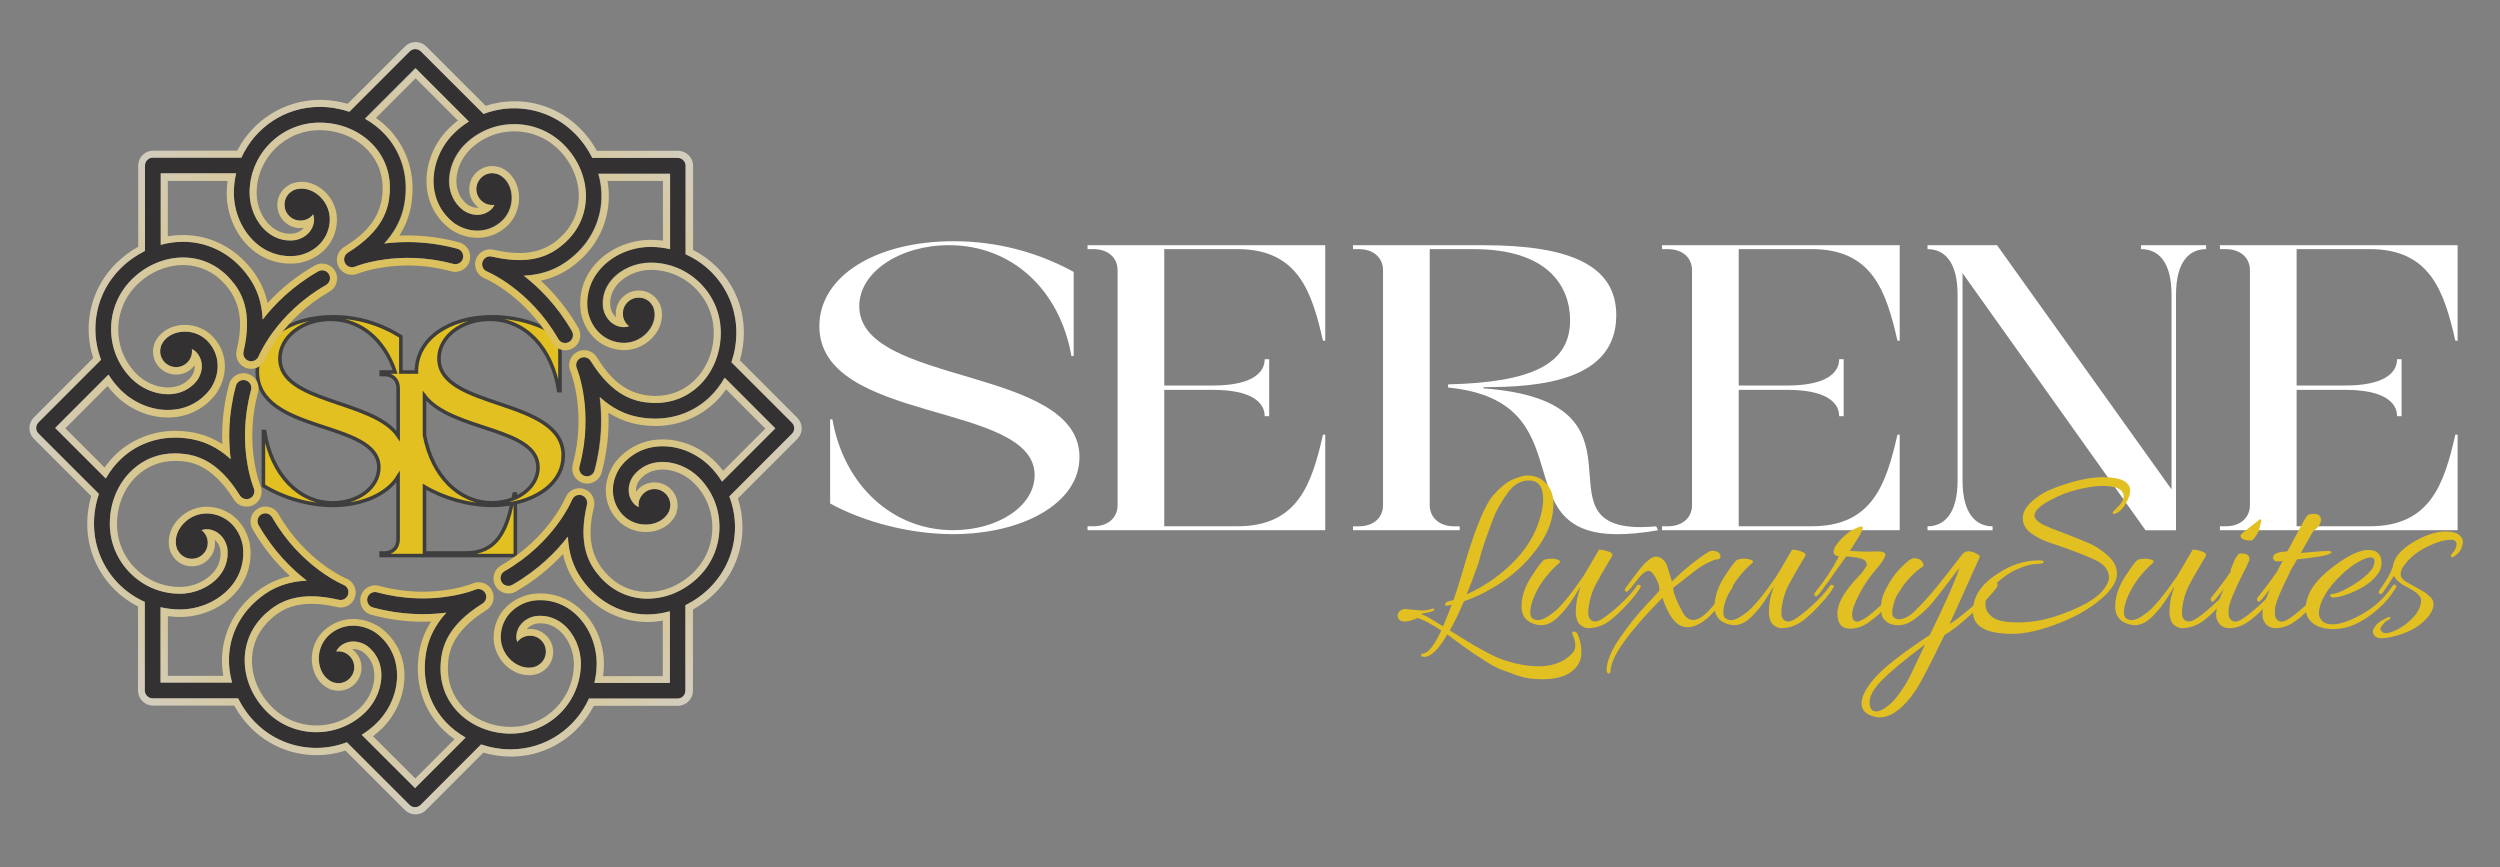 <?xml version="1.0" encoding="UTF-8"?><svg id="Layer_1" xmlns="http://www.w3.org/2000/svg" xmlns:xlink="http://www.w3.org/1999/xlink" viewBox="0 0 701.12 243.27"><rect x="0" y="0" width="701.12" height="243.27" fill="#808080" stroke="none"/><defs><style>.cls-1{fill:#fff;}.cls-2{fill:#333132;}.cls-3,.cls-4{fill:#e2c022;}.cls-4{stroke:#3e3e3f;stroke-miterlimit:10;}.cls-5{fill:url(#radial-gradient);}</style><radialGradient id="radial-gradient" cx="116.44" cy="120.07" fx="116.44" fy="120.07" r="108.3" gradientUnits="userSpaceOnUse"><stop offset="0" stop-color="#e2b714"/><stop offset="1" stop-color="#d3cdbf"/></radialGradient></defs><g><path class="cls-1" d="M229.79,91.47c0-14.11,15.97-23.82,37.61-23.82,12.07,0,23.39,2.98,33.71,8.6v23.6h-.63c-3.27-18.63-16.73-31.09-34.34-31.09-13.71,0-25.16,7.5-25.16,17.09,0,22.38,61.76,16.76,61.76,42.34,0,13.12-16.23,21.61-35.47,21.61-12.07,0-25.03-3.42-34.46-8.6v-23.6h.63c3.27,18.63,16.98,31.09,33.83,31.09,12.58,0,22.89-6.73,22.89-15.44,0-20.73-60.37-14.33-60.37-41.79Z"/><path class="cls-1" d="M371.66,68.76v26.79h-.63c-3.14-13.67-6.92-25.69-24.02-25.69h-20.5v38.26h13.58c10.56,0,14.59-3.31,14.59-7.39h1.26v15.99h-1.26c0-4.08-4.03-7.39-14.59-7.39h-13.58v38.26h20.5c17.11,0,20.88-12.02,24.02-25.69h.63v26.79h-66.66v-1.1h1.64c4.15,0,6.79-2.43,6.79-5.95V75.82c0-3.53-2.64-5.95-6.79-5.95h-1.64v-1.1h66.66Z"/><path class="cls-1" d="M379.45,147.6h1.63c4.15,0,6.79-2.43,6.79-5.95V75.82c0-3.53-2.64-5.95-6.79-5.95h-1.63v-1.1h36.6c24.4,0,37.23,5.73,37.23,19.63,0,18.3-21.13,20.18-37.23,20.18v.33c50.06,3.75,13.83,38.92,44.15,38.92,1.26,0,2.77-.11,4.28-.22l.5,1.1c-4.4,.77-8.18,1.1-11.32,1.1-32.45,0-8.43-37.27-47.54-41.13v-.88c23.14-.55,34.21-5.51,34.21-17.97,0-9.15-5.79-19.96-27.04-19.96h-12.33v71.78c0,3.53,2.77,5.95,6.79,5.95h1.63v1.1h-29.93v-1.1Z"/><path class="cls-1" d="M532.77,68.76v26.79h-.63c-3.14-13.67-6.92-25.69-24.02-25.69h-20.5v38.26h13.58c10.57,0,14.59-3.31,14.59-7.39h1.26v15.99h-1.26c0-4.08-4.02-7.39-14.59-7.39h-13.58v38.26h20.5c17.11,0,20.88-12.02,24.02-25.69h.63v26.79h-66.66v-1.1h1.63c4.15,0,6.79-2.43,6.79-5.95V75.82c0-3.53-2.64-5.95-6.79-5.95h-1.63v-1.1h66.66Z"/><path class="cls-1" d="M540.57,148.7v-1.1c4.65,0,8.43-3.53,8.43-12.79v-52.15c0-9.37-3.77-12.79-8.43-12.79v-1.1h19.5l48.93,68.47v-54.58c0-9.37-3.77-12.79-8.55-12.79v-1.1h18.24v1.1c-4.65,0-8.43,3.42-8.43,12.79v66.05h-8.55l-51.32-72.11v58.22c0,9.26,3.77,12.79,8.43,12.79v1.1h-18.24Z"/><path class="cls-1" d="M689.23,68.76v26.79h-.63c-3.14-13.67-6.92-25.69-24.02-25.69h-20.5v38.26h13.58c10.57,0,14.59-3.31,14.59-7.39h1.26v15.99h-1.26c0-4.08-4.02-7.39-14.59-7.39h-13.58v38.26h20.5c17.11,0,20.88-12.02,24.02-25.69h.63v26.79h-66.66v-1.1h1.63c4.15,0,6.79-2.43,6.79-5.95V75.82c0-3.53-2.64-5.95-6.79-5.95h-1.63v-1.1h66.66Z"/></g><path class="cls-4" d="M157.97,127.81c0-16.47-34.86-12.85-34.86-27.26,0-6.18,6.46-11,14.2-11,9.94,0,17.54,8.02,19.38,20.02h.35v-15.19c-5.82-3.62-12.21-5.54-19.03-5.54-12.21,0-21.23,6.25-21.23,15.34,0,.05,0,.1,0,.16h-4.36v-9.96c-5.82-3.62-12.21-5.54-19.03-5.54-12.21,0-21.23,6.25-21.23,15.34,0,17.68,34.08,13.56,34.08,26.91,0,5.61-5.82,9.94-12.92,9.94-9.51,0-17.25-8.02-19.1-20.02h-.35v15.19c5.32,3.34,12.64,5.54,19.45,5.54,8.07,0,15.19-3.02,18.32-8.04v17.57c0,2.27-1.49,3.83-3.83,3.83h-.92v.71h37.63v-14.8c7.73-1.74,13.43-6.53,13.43-13.19Zm-79.47-27.26c0-6.18,6.46-11,14.2-11,8.41,0,15.12,5.75,18.12,14.78h-3.91v.71h.92c2.34,0,3.83,1.56,3.83,3.83v13.36c-6.97-10.24-33.16-9.18-33.16-21.68Zm52.12,54.54h-11.57v-18.58c5.27,3.15,12.31,5.22,18.9,5.22,1.96,0,3.86-.18,5.67-.53-1.73,7.65-4.33,13.89-13,13.89Zm13.92-15.46v-1.09h-.35c-.09,.46-.19,.91-.28,1.36-1.79,.71-3.81,1.11-5.96,1.11-9.22,0-16.76-7.55-18.9-18.95v-11.03c7.61,9.95,31.82,8.79,31.82,20.04,0,3.71-2.55,6.85-6.33,8.56Z"/><g><path class="cls-2" d="M222.09,118.54l-16.93-16.92s-.02-.01-.03-.02c.89-2.63,1.39-5.44,1.38-8.33,0-6.42-2.51-12.47-7.05-17.02-2.11-2.1-4.55-3.75-7.18-4.93v-24.84c0-1.22-1-2.2-2.22-2.2h-23.93s-.03,0-.03,0c-1.24-2.49-2.87-4.83-4.91-6.86-4.54-4.55-10.58-7.05-17.01-7.05h0c-2.99,0-5.87,.56-8.57,1.59l-17.58-17.55c-.86-.86-2.26-.86-3.12,0l-16.92,16.93s-.01,.01-.02,.02c-2.63-.89-5.44-1.38-8.32-1.38t-.02,0c-9.76,0-18.17,5.85-21.93,14.24h-24.85c-1.22,.01-2.2,1-2.2,2.22v23.94s.01,0,.01,0c-2.49,1.24-4.82,2.89-6.87,4.93-4.55,4.54-7.05,10.59-7.04,17.02,0,2.98,.56,5.87,1.59,8.57l-17.55,17.57c-.87,.86-.86,2.26,0,3.12l16.93,16.92s.02,0,.02,.02c-.89,2.63-1.38,5.44-1.38,8.33,0,6.43,2.5,12.47,7.05,17.02,2.11,2.1,4.55,3.75,7.18,4.93v24.84c.01,1.22,1,2.21,2.22,2.21h23.94s.02,0,.02,0c1.25,2.49,2.88,4.83,4.92,6.87,4.54,4.54,10.58,7.04,17.01,7.04h0c2.98,0,5.87-.56,8.57-1.59l17.57,17.56c.43,.43,.99,.65,1.56,.65s1.13-.22,1.56-.65l16.92-16.93s.01-.02,.02-.02c2.63,.88,5.44,1.38,8.32,1.38,0,0,0,0,.02,0,9.76,0,18.17-5.86,21.93-14.24h24.85c1.22-.01,2.21-1,2.21-2.23v-23.93s-.01-.02-.01-.03c2.49-1.24,4.83-2.87,6.86-4.91,4.55-4.55,7.05-10.59,7.05-17.02,0-2.98-.56-5.87-1.59-8.57l17.55-17.57c.87-.87,.87-2.26,0-3.12Zm-19.63,16.52c-.96-1.53-2.08-2.97-3.38-4.28-3.9-3.9-9.32-5.99-14.52-5.6-4.34,.32-8.14,2.4-10.76,5.96-2.86,4.38-2.58,9.53,.7,13.13,2.01,2.2,5.11,3.23,8.1,2.69,1.94-.35,3.54-1.34,4.5-2.72,.06-.08,.11-.16,.16-.23,.1-.17,.2-.34,.28-.53,.03-.05,.05-.1,.08-.15,.02-.06,.06-.11,.08-.17,.03-.08,.02-.16,.04-.25,.12-.4,.21-.84,.21-1.29,0-2.48-2-4.48-4.47-4.48-2.48,0-4.47,1.99-4.47,4.48,0,.2,.03,.39,.06,.59-.46-.22-.91-.5-1.31-.93-1.88-2.06-1.99-5.1-.34-7.63,2.27-3.08,5.31-3.91,7.46-4.08,3.87-.29,8.11,1.36,11.06,4.32,3.72,3.71,5.76,8.64,5.76,13.89s-2.04,10.19-5.76,13.9c-4.08,4.09-9.45,6.32-14.94,6.19-4.95-.15-9.36-2.25-12.77-6.09-3.1-3.49-6.31-8.95-3.67-20.3,.26-1.12-.39-2.26-1.49-2.6-1.1-.35-2.28,.21-2.71,1.28-.05,.12-4.93,11.97-18.95,20.02-1.05,.6-1.42,1.95-.81,3.01s1.95,1.42,3.02,.82c7.28-4.18,12.29-9.28,15.58-13.53,.31,7.13,3.23,11.42,5.73,14.24,4.17,4.7,9.83,7.39,15.94,7.57,.22,0,.44,.01,.67,.01,2.11,0,4.21-.32,6.25-.89v20.08h-21.15c.4-1.74,.64-3.54,.64-5.41,0-5.51-2.36-10.83-6.31-14.22-3.29-2.84-7.44-4.05-11.82-3.39-5.12,1.08-8.57,4.92-8.79,9.78-.14,2.97,1.32,5.89,3.81,7.63,1.62,1.12,3.45,1.55,5.11,1.27,.1-.02,.19-.04,.29-.06,.19-.04,.37-.1,.56-.17,.06-.02,.12-.03,.17-.06,.06-.03,.12-.03,.17-.06,.08-.03,.13-.09,.2-.14,.38-.2,.75-.44,1.07-.77,1.75-1.75,1.75-4.58,0-6.32-1.75-1.75-4.58-1.75-6.33,0-.14,.15-.26,.31-.38,.46-.17-.49-.29-1-.27-1.58,.13-2.79,2.2-5.02,5.15-5.64,3.8-.57,6.53,.99,8.16,2.4,2.94,2.53,4.77,6.7,4.77,10.87,0,10.84-8.81,19.65-19.64,19.65h-.02c-5.78,0-11.22-2.26-14.93-6.19-3.4-3.61-5.02-8.22-4.72-13.34,.28-4.66,1.86-10.8,11.75-16.95,.98-.61,1.33-1.87,.79-2.89-.53-1.03-1.76-1.47-2.82-1.02-.12,.06-11.95,4.98-27.55,.76-1.17-.32-2.4,.38-2.71,1.55-.32,1.18,.38,2.39,1.56,2.71,8.1,2.19,15.25,2.14,20.59,1.45-4.82,5.26-5.79,10.35-6.02,14.12-.37,6.27,1.73,12.18,5.91,16.62,1.61,1.7,3.47,3.12,5.51,4.28l-14.18,14.18-14.96-14.95c1.53-.96,2.97-2.07,4.28-3.37,3.9-3.9,5.99-9.33,5.6-14.52-.32-4.34-2.4-8.13-5.96-10.75-4.38-2.86-9.54-2.58-13.13,.7-2.2,2.01-3.23,5.11-2.69,8.1,.35,1.94,1.34,3.55,2.73,4.51,.07,.05,.14,.1,.22,.15,.18,.11,.36,.2,.54,.29,.05,.03,.09,.05,.14,.07,.06,.03,.11,.06,.17,.09,.08,.03,.16,.02,.25,.04,.41,.12,.84,.22,1.29,.22,2.48,0,4.47-2,4.47-4.47s-2-4.48-4.47-4.48c-.2,0-.4,.03-.59,.06,.22-.46,.5-.92,.93-1.31,2.06-1.88,5.1-1.99,7.63-.34,3.08,2.27,3.91,5.31,4.07,7.46,.29,3.87-1.36,8.11-4.32,11.06-3.71,3.71-8.64,5.75-13.89,5.75h0c-5.25,0-10.19-2.04-13.89-5.75-4.09-4.09-6.35-9.53-6.19-14.94,.15-4.95,2.25-9.37,6.09-12.77,3.49-3.1,8.95-6.31,20.3-3.67,1.13,.26,2.26-.39,2.61-1.49,.34-1.1-.22-2.28-1.29-2.71-.12-.05-11.97-4.94-20.01-18.95-.6-1.06-1.95-1.42-3.01-.81-1.06,.61-1.42,1.96-.81,3.01,4.18,7.28,9.27,12.3,13.53,15.58-7.13,.31-11.42,3.22-14.25,5.73-4.7,4.17-7.39,9.83-7.57,15.94-.07,2.33,.24,4.66,.87,6.92h-20.06s0-21.14,0-21.14c1.75,.4,3.57,.63,5.42,.63,5.51,0,10.82-2.35,14.23-6.3,2.84-3.29,4.05-7.45,3.39-11.82-1.08-5.11-4.92-8.56-9.78-8.79-2.96-.14-5.9,1.33-7.63,3.82-1.13,1.62-1.56,3.46-1.26,5.11,.01,.09,.03,.18,.05,.26,.05,.21,.11,.4,.18,.6,.02,.04,.03,.09,.05,.14,.03,.06,.04,.12,.06,.18,.04,.08,.11,.13,.15,.22,.2,.37,.44,.73,.76,1.05,1.75,1.76,4.58,1.76,6.33,0,1.75-1.75,1.75-4.58,0-6.33-.14-.14-.3-.26-.46-.37,.49-.18,1-.3,1.58-.28,2.8,.13,5.02,2.2,5.65,5.16,.56,3.78-.99,6.53-2.4,8.16-2.53,2.94-6.7,4.77-10.88,4.77-5.25,0-10.18-2.05-13.89-5.76s-5.76-8.65-5.76-13.9c0-5.78,2.25-11.23,6.19-14.94,3.6-3.4,8.22-5.04,13.33-4.72,4.66,.28,10.8,1.87,16.96,11.76,.6,.98,1.87,1.33,2.89,.79,1.02-.53,1.46-1.76,1.01-2.83-.05-.12-4.97-11.95-.76-27.55,.32-1.18-.38-2.39-1.56-2.71-1.16-.32-2.39,.38-2.71,1.55-2.19,8.11-2.14,15.26-1.45,20.59-5.26-4.83-10.35-5.8-14.13-6.02-6.28-.38-12.18,1.73-16.62,5.91-1.7,1.6-3.12,3.47-4.28,5.51l-14.19-14.18,14.95-14.96c.96,1.53,2.07,2.97,3.38,4.27,3.59,3.59,8.48,5.65,13.28,5.65,.41,0,.82-.02,1.23-.05,4.34-.32,8.13-2.41,10.76-5.96,2.86-4.38,2.58-9.54-.7-13.13-2.01-2.2-5.11-3.24-8.09-2.69-1.94,.35-3.55,1.34-4.51,2.73-.05,.07-.1,.14-.15,.22-.11,.18-.21,.37-.3,.56-.02,.04-.04,.08-.06,.12-.02,.06-.06,.12-.09,.18-.03,.08-.03,.17-.05,.25-.12,.41-.21,.84-.21,1.29,0,2.48,2,4.47,4.47,4.47s4.47-2,4.47-4.47c0-.21-.03-.4-.06-.6,.47,.22,.92,.5,1.31,.93,1.89,2.07,1.99,5.11,.34,7.64-2.27,3.08-5.31,3.91-7.46,4.07-3.87,.28-8.11-1.37-11.06-4.32-3.71-3.71-5.75-8.65-5.76-13.9,0-5.25,2.04-10.19,5.76-13.9,4.08-4.09,9.54-6.34,14.94-6.19,4.95,.15,9.36,2.26,12.77,6.09,3.1,3.49,6.31,8.95,3.67,20.3-.26,1.13,.39,2.26,1.49,2.61,1.1,.34,2.28-.22,2.71-1.29,.05-.12,4.93-11.97,18.95-20.01,1.05-.61,1.42-1.96,.81-3.01-.61-1.06-1.95-1.42-3.02-.81-7.28,4.18-12.29,9.27-15.58,13.53-.31-7.13-3.22-11.42-5.73-14.24-4.17-4.71-9.84-7.39-15.94-7.57-2.34-.08-4.67,.23-6.92,.85v-20.05s21.14,0,21.14,0c-.4,1.74-.64,3.55-.64,5.42,0,5.51,2.36,10.83,6.31,14.23,3.3,2.84,7.45,4.05,11.82,3.39,5.11-1.08,8.57-4.92,8.78-9.78,.14-2.97-1.32-5.9-3.82-7.63-1.62-1.13-3.46-1.56-5.12-1.26-.09,.01-.17,.03-.26,.04-.2,.05-.39,.11-.58,.18-.05,.02-.11,.03-.16,.05-.06,.03-.12,.04-.18,.06-.08,.03-.13,.1-.2,.14-.38,.2-.75,.44-1.07,.77-1.75,1.75-1.75,4.58,0,6.33,1.75,1.75,4.58,1.75,6.33,0,.14-.14,.26-.3,.38-.46,.17,.49,.3,1.01,.27,1.58-.12,2.79-2.2,5.02-5.15,5.65-3.78,.56-6.52-.99-8.16-2.4-2.94-2.53-4.77-6.7-4.77-10.88,0-10.83,8.81-19.65,19.64-19.65h.01c5.78,0,11.22,2.26,14.93,6.19,3.4,3.6,5.03,8.21,4.72,13.33-.28,4.66-1.87,10.8-11.76,16.96-.98,.61-1.32,1.87-.79,2.89,.39,.75,1.16,1.19,1.96,1.19,.29,0,.58-.06,.86-.17,.12-.05,12.04-4.95,27.55-.76,1.17,.32,2.39-.37,2.71-1.55,.32-1.18-.38-2.39-1.56-2.71-8.1-2.19-15.25-2.14-20.59-1.45,4.82-5.26,5.79-10.35,6.02-14.12,.38-6.28-1.72-12.18-5.91-16.63-1.6-1.7-3.47-3.13-5.51-4.28l14.18-14.18,14.96,14.95c-1.53,.96-2.97,2.07-4.27,3.38-3.9,3.9-5.99,9.32-5.6,14.52,.32,4.34,2.4,8.13,5.96,10.76,4.38,2.85,9.54,2.58,13.13-.71,2.2-2.01,3.22-5.11,2.69-8.09-.35-1.95-1.34-3.54-2.72-4.51-.08-.06-.15-.11-.23-.16-.17-.11-.34-.2-.53-.28-.05-.03-.1-.06-.15-.07-.06-.03-.11-.06-.17-.08-.08-.03-.16-.03-.24-.05-.42-.12-.85-.22-1.3-.22-2.48,0-4.48,2-4.48,4.47s2,4.47,4.48,4.47c.2,0,.4-.03,.59-.06-.22,.47-.5,.92-.93,1.31-2.06,1.89-5.1,1.99-7.64,.34-3.07-2.27-3.91-5.31-4.07-7.46-.29-3.87,1.37-8.11,4.32-11.06,3.71-3.71,8.64-5.75,13.9-5.75h0c5.25,0,10.18,2.04,13.89,5.76,4.09,4.09,6.35,9.53,6.18,14.94-.15,4.95-2.25,9.36-6.09,12.76-3.49,3.1-8.95,6.32-20.3,3.68-1.12-.26-2.26,.39-2.61,1.49-.35,1.1,.21,2.28,1.28,2.71,.12,.05,11.97,4.94,20.01,18.95,.41,.71,1.15,1.11,1.92,1.11,.37,0,.75-.09,1.09-.29,1.06-.61,1.42-1.96,.82-3.02-4.18-7.28-9.28-12.29-13.53-15.58,7.13-.31,11.42-3.22,14.24-5.73,4.7-4.18,7.39-9.84,7.57-15.94,.07-2.33-.24-4.66-.87-6.92h20.06s0,21.14,0,21.14c-1.76-.4-3.57-.63-5.42-.63-5.51,0-10.83,2.36-14.23,6.3-2.84,3.3-4.05,7.45-3.39,11.82,1.08,5.12,4.92,8.57,9.78,8.79,2.97,.15,5.9-1.33,7.63-3.82,1.13-1.62,1.56-3.47,1.26-5.13-.02-.08-.03-.16-.05-.25-.05-.21-.11-.42-.18-.62-.02-.03-.03-.07-.04-.11-.02-.06-.04-.13-.06-.19-.03-.08-.1-.14-.15-.22-.2-.37-.44-.74-.76-1.05-1.75-1.75-4.58-1.75-6.32,0-1.75,1.75-1.75,4.58,0,6.33,.14,.14,.3,.25,.46,.37-.49,.18-1.01,.3-1.58,.28-2.8-.13-5.02-2.2-5.65-5.15-.56-3.78,.99-6.53,2.4-8.16,2.53-2.94,6.7-4.77,10.88-4.77,5.24,0,10.18,2.04,13.89,5.76,3.71,3.72,5.76,8.65,5.76,13.89,0,5.79-2.26,11.23-6.19,14.94-3.6,3.39-8.2,5.02-13.33,4.72-4.66-.28-10.8-1.87-16.95-11.76-.61-.98-1.86-1.32-2.89-.79-1.02,.53-1.47,1.76-1.02,2.82,.05,.12,4.95,12.04,.76,27.55-.32,1.18,.37,2.39,1.55,2.71,.19,.05,.38,.08,.58,.08,.97,0,1.86-.65,2.13-1.64,2.19-8.11,2.13-15.25,1.45-20.59,5.26,4.82,10.35,5.79,14.13,6.01,6.28,.38,12.17-1.72,16.62-5.91,1.7-1.6,3.12-3.47,4.28-5.51l14.19,14.19-14.95,14.95Z"/><path class="cls-5" d="M116.47,13.77c.57,0,1.13,.21,1.56,.64l17.58,17.55c2.7-1.03,5.58-1.59,8.57-1.59h0c6.43,0,12.47,2.5,17.01,7.05,2.04,2.04,3.67,4.37,4.91,6.86h.03s23.93,0,23.93,0c1.22,0,2.21,.99,2.21,2.2v24.84c2.65,1.18,5.08,2.83,7.19,4.93,4.55,4.55,7.06,10.59,7.05,17.02,0,2.88-.49,5.69-1.38,8.33,0,0,.02,.01,.03,.02l16.93,16.92c.87,.86,.87,2.26,0,3.12l-17.55,17.57c1.03,2.7,1.59,5.59,1.59,8.57,0,6.44-2.5,12.47-7.05,17.02-2.04,2.04-4.37,3.67-6.86,4.91,0,.01,0,.02,0,.03v23.93c0,1.22-.98,2.21-2.2,2.21h-24.85c-3.77,8.39-12.17,14.24-21.93,14.25,0,0-.01,0-.01,0s0,0,0,0c-2.88,0-5.68-.5-8.32-1.38,0,0,0,.01-.02,.02l-16.92,16.93c-.43,.43-1,.65-1.56,.65s-1.13-.21-1.56-.65l-17.57-17.56c-2.7,1.03-5.59,1.59-8.57,1.59h0c-6.43,0-12.47-2.5-17.01-7.04-2.04-2.04-3.68-4.37-4.92-6.87,0,0,0,0-.02,0h-23.94c-1.22,0-2.21-.98-2.21-2.2v-24.84c-2.65-1.18-5.09-2.83-7.2-4.93-4.55-4.55-7.05-10.59-7.05-17.02,0-2.88,.49-5.69,1.38-8.33,0,0-.01-.01-.02-.02l-16.93-16.92c-.86-.86-.87-2.26,0-3.12l17.55-17.57c-1.03-2.7-1.59-5.59-1.59-8.57,0-6.43,2.5-12.47,7.04-17.02,2.04-2.04,4.37-3.68,6.87-4.93h0s0-23.95,0-23.95c0-1.22,.99-2.21,2.2-2.21h24.85c3.77-8.39,12.17-14.24,21.93-14.24,0,0,0,0,.01,0s0,0,0,0c2.88,0,5.68,.49,8.32,1.38,0,0,.01-.01,.02-.02l16.92-16.93c.43-.43,1-.64,1.56-.64m-8.78,54.55c1.97-.25,4.19-.42,6.61-.42,4.14,0,8.87,.49,13.98,1.87,1.18,.32,1.88,1.53,1.56,2.71-.27,.99-1.16,1.63-2.13,1.63-.19,0-.38-.03-.58-.08-4.64-1.25-8.96-1.69-12.73-1.69-8.85,0-14.74,2.42-14.82,2.46-.28,.12-.57,.17-.86,.17-.8,0-1.57-.44-1.96-1.19-.53-1.02-.19-2.28,.79-2.89,9.89-6.16,11.48-12.29,11.76-16.96,.31-5.11-1.32-9.72-4.72-13.33-3.71-3.94-9.15-6.19-14.93-6.19h-.02c-10.83,0-19.64,8.82-19.64,19.65,0,4.18,1.83,8.35,4.77,10.88,1.4,1.2,3.61,2.52,6.59,2.52,.5,0,1.03-.04,1.57-.12,2.96-.63,5.03-2.85,5.15-5.65,.03-.58-.09-1.1-.27-1.58-.12,.16-.23,.32-.38,.46-.88,.88-2.02,1.31-3.17,1.31s-2.29-.44-3.16-1.31c-1.75-1.75-1.75-4.58,0-6.33,.32-.32,.69-.56,1.07-.77,.07-.04,.12-.1,.2-.14,.06-.02,.12-.04,.18-.06,.05-.02,.11-.03,.16-.05,.19-.07,.39-.12,.58-.18,.09-.01,.17-.03,.26-.04,.34-.06,.69-.09,1.05-.09,1.36,0,2.79,.46,4.07,1.35,2.49,1.73,3.95,4.65,3.82,7.63-.22,4.86-3.67,8.7-8.78,9.78-.78,.12-1.55,.18-2.31,.18-3.51,0-6.8-1.24-9.5-3.57-3.95-3.4-6.31-8.72-6.31-14.23,0-1.86,.23-3.67,.64-5.42h-21.15s0,20.06,0,20.06c2.02-.56,4.11-.86,6.21-.86,.24,0,.47,0,.71,.01,6.11,.18,11.77,2.87,15.94,7.57,2.51,2.82,5.42,7.11,5.73,14.24,3.29-4.26,8.3-9.35,15.58-13.53,.35-.2,.73-.3,1.1-.3,.77,0,1.51,.4,1.91,1.11,.6,1.05,.24,2.4-.81,3.01-14.01,8.04-18.9,19.9-18.95,20.01-.34,.86-1.17,1.39-2.05,1.39-.22,0-.44-.03-.66-.1-1.1-.35-1.75-1.48-1.49-2.61,2.64-11.34-.57-16.81-3.67-20.3-3.41-3.84-7.82-5.94-12.77-6.09-.17,0-.35,0-.52,0-5.23,0-10.47,2.24-14.42,6.19-3.71,3.71-5.76,8.65-5.76,13.9,0,5.25,2.04,10.19,5.76,13.9,2.74,2.73,6.57,4.35,10.21,4.35,.29,0,.57-.01,.86-.03,2.15-.16,5.19-.99,7.46-4.07,1.65-2.53,1.54-5.57-.34-7.64-.39-.43-.85-.71-1.31-.93,.03,.2,.06,.39,.06,.6,0,2.48-2,4.47-4.47,4.47s-4.47-2-4.47-4.47c0-.45,.09-.88,.21-1.29,.02-.09,.01-.17,.05-.25,.03-.06,.06-.12,.09-.18,.02-.04,.04-.08,.06-.12,.09-.19,.19-.38,.3-.56,.05-.07,.1-.15,.15-.22,.96-1.39,2.57-2.38,4.51-2.73,.53-.1,1.05-.14,1.58-.14,2.46,0,4.86,1.02,6.51,2.84,3.28,3.59,3.56,8.75,.7,13.13-2.63,3.56-6.42,5.64-10.76,5.96-.41,.03-.82,.05-1.23,.05-4.81,0-9.69-2.07-13.28-5.65-1.31-1.31-2.42-2.75-3.38-4.27l-14.95,14.96,14.19,14.18c1.16-2.04,2.58-3.91,4.28-5.51,4.11-3.87,9.45-5.96,15.19-5.96,.48,0,.96,.01,1.44,.04,3.77,.22,8.86,1.2,14.13,6.02-.69-5.33-.74-12.49,1.45-20.59,.26-.98,1.16-1.63,2.13-1.63,.19,0,.38,.02,.57,.08,1.18,.32,1.88,1.53,1.56,2.71-4.21,15.6,.71,27.43,.76,27.55,.45,1.06,.01,2.29-1.01,2.83-.33,.17-.67,.25-1.02,.25-.74,0-1.46-.37-1.87-1.04-6.16-9.89-12.3-11.48-16.96-11.76-.42-.03-.83-.04-1.24-.04-4.62,0-8.78,1.64-12.09,4.76-3.94,3.71-6.19,9.16-6.19,14.94,0,5.25,2.04,10.18,5.76,13.9,3.71,3.71,8.64,5.76,13.89,5.76,4.18,0,8.35-1.84,10.88-4.77,1.41-1.63,2.96-4.37,2.4-8.16-.63-2.95-2.85-5.02-5.65-5.16-.04,0-.09,0-.13,0-.52,0-.99,.12-1.44,.28,.16,.12,.31,.23,.46,.37,1.75,1.75,1.75,4.58,0,6.33-.87,.87-2.02,1.31-3.16,1.31s-2.29-.44-3.17-1.32c-.32-.31-.56-.68-.76-1.05-.04-.08-.11-.14-.15-.22-.02-.06-.04-.12-.06-.18-.02-.04-.03-.09-.05-.14-.07-.19-.13-.39-.18-.6-.02-.09-.03-.17-.05-.26-.29-1.66,.13-3.5,1.26-5.11,1.66-2.39,4.41-3.83,7.24-3.83,.13,0,.26,0,.39,0,4.87,.22,8.71,3.67,9.78,8.79,.66,4.37-.55,8.53-3.39,11.82-3.4,3.95-8.72,6.3-14.22,6.3-1.85,0-3.66-.22-5.42-.63v21.14s20.07,0,20.07,0c-.63-2.26-.94-4.58-.87-6.92,.18-6.1,2.87-11.77,7.57-15.94,2.83-2.51,7.11-5.42,14.25-5.73-4.26-3.28-9.36-8.3-13.53-15.58-.61-1.05-.25-2.41,.81-3.01,.35-.2,.73-.29,1.1-.29,.76,0,1.5,.4,1.91,1.11,8.05,14.01,19.9,18.9,20.01,18.95,1.07,.43,1.63,1.61,1.29,2.71-.3,.94-1.17,1.55-2.11,1.55-.16,0-.33-.02-.5-.06-2.95-.69-5.5-.98-7.72-.98-6.33,0-9.99,2.35-12.57,4.64-3.84,3.4-5.94,7.82-6.09,12.77-.16,5.41,2.09,10.85,6.19,14.94,3.71,3.71,8.64,5.75,13.89,5.75h0c5.25,0,10.19-2.04,13.89-5.75,2.96-2.96,4.61-7.2,4.32-11.06-.16-2.15-1-5.19-4.07-7.46-1.19-.77-2.49-1.16-3.74-1.16-1.43,0-2.8,.5-3.89,1.5-.43,.4-.71,.85-.93,1.31,.2-.03,.39-.06,.59-.06,2.48,0,4.47,2,4.47,4.48s-2,4.47-4.47,4.47c-.45,0-.88-.09-1.29-.22-.08-.02-.17,0-.25-.04-.06-.03-.11-.06-.17-.09-.04-.02-.09-.04-.14-.07-.18-.09-.36-.18-.54-.29-.08-.05-.15-.1-.22-.15-1.39-.96-2.38-2.57-2.73-4.51-.54-2.99,.49-6.09,2.69-8.1,1.94-1.77,4.33-2.67,6.82-2.67,2.12,0,4.3,.65,6.31,1.97,3.56,2.62,5.63,6.41,5.96,10.75,.39,5.19-1.7,10.62-5.6,14.52-1.31,1.3-2.75,2.42-4.28,3.37l14.96,14.95,14.18-14.18c-2.04-1.16-3.9-2.59-5.51-4.28-4.18-4.45-6.29-10.35-5.91-16.62,.22-3.77,1.2-8.86,6.02-14.12-1.97,.25-4.18,.42-6.6,.42-4.14,0-8.87-.49-13.98-1.87-1.18-.32-1.87-1.53-1.56-2.71,.26-.98,1.16-1.63,2.13-1.63,.19,0,.38,.02,.58,.08,4.67,1.26,9.01,1.71,12.79,1.71,8.85,0,14.67-2.43,14.76-2.46,.28-.12,.58-.18,.87-.18,.8,0,1.57,.44,1.96,1.19,.53,1.02,.19,2.29-.79,2.89-9.89,6.16-11.48,12.29-11.75,16.95-.31,5.12,1.32,9.73,4.72,13.34,3.71,3.93,9.15,6.19,14.93,6.19h.02c10.84,0,19.64-8.81,19.64-19.65,0-4.18-1.83-8.34-4.77-10.87-1.4-1.2-3.59-2.52-6.58-2.52-.5,0-1.03,.04-1.58,.12-2.95,.62-5.02,2.85-5.15,5.64-.03,.58,.09,1.1,.27,1.58,.12-.15,.24-.32,.38-.46,.87-.88,2.02-1.31,3.17-1.31s2.29,.44,3.17,1.31c1.74,1.75,1.74,4.58,0,6.32-.32,.32-.69,.57-1.07,.77-.07,.05-.12,.11-.2,.14-.06,.03-.11,.03-.17,.06-.06,.02-.12,.04-.17,.06-.19,.07-.37,.13-.56,.17-.09,.02-.19,.04-.29,.06-.33,.06-.67,.09-1.02,.09-1.37,0-2.8-.46-4.09-1.35-2.49-1.73-3.96-4.66-3.81-7.63,.22-4.86,3.67-8.7,8.79-9.78,.78-.12,1.55-.18,2.32-.18,3.51,0,6.8,1.24,9.5,3.57,3.95,3.4,6.31,8.71,6.31,14.22,0,1.87-.24,3.67-.64,5.42h21.15v-20.09c-2.05,.57-4.15,.89-6.25,.89-.22,0-.44,0-.67-.01-6.11-.18-11.77-2.87-15.94-7.57-2.51-2.83-5.42-7.11-5.73-14.24-3.28,4.25-8.3,9.35-15.58,13.53-.35,.2-.73,.29-1.1,.29-.77,0-1.51-.4-1.92-1.11-.61-1.06-.24-2.41,.81-3.01,14.01-8.05,18.9-19.9,18.95-20.02,.34-.85,1.17-1.38,2.05-1.38,.22,0,.44,.03,.66,.1,1.1,.35,1.75,1.48,1.49,2.6-2.64,11.35,.58,16.81,3.67,20.3,3.41,3.84,7.82,5.94,12.77,6.09,.16,0,.31,0,.47,0,5.32,0,10.51-2.22,14.47-6.19,3.72-3.71,5.76-8.64,5.76-13.9s-2.04-10.18-5.76-13.89c-2.73-2.74-6.57-4.35-10.19-4.35-.29,0-.59,.01-.88,.03-2.15,.16-5.19,1-7.46,4.08-1.64,2.53-1.54,5.57,.34,7.63,.4,.43,.84,.71,1.31,.93-.03-.19-.06-.38-.06-.59,0-2.48,1.99-4.48,4.46-4.48h0c2.47,0,4.47,1.99,4.47,4.48,0,.45-.09,.88-.21,1.29-.02,.09-.01,.17-.04,.25-.03,.06-.06,.11-.08,.17-.03,.05-.05,.1-.08,.15-.09,.18-.18,.35-.28,.53-.05,.08-.1,.15-.16,.23-.96,1.38-2.57,2.37-4.5,2.72-.52,.09-1.05,.14-1.57,.14-2.47,0-4.87-1.02-6.53-2.83-3.28-3.6-3.56-8.75-.7-13.13,2.62-3.56,6.42-5.64,10.76-5.96,.41-.03,.82-.05,1.23-.05,4.81,0,9.69,2.06,13.28,5.65,1.31,1.31,2.43,2.75,3.38,4.28l14.95-14.95-14.19-14.19c-1.16,2.04-2.58,3.91-4.28,5.51-4.11,3.87-9.44,5.96-15.18,5.96-.48,0-.96-.01-1.44-.04-3.78-.22-8.86-1.2-14.13-6.01,.68,5.33,.74,12.48-1.45,20.59-.27,.99-1.16,1.64-2.13,1.64-.2,0-.39-.03-.58-.08-1.18-.32-1.87-1.53-1.55-2.71,4.19-15.51-.71-27.43-.76-27.55-.45-1.06,0-2.29,1.02-2.82,.32-.17,.67-.25,1.02-.25,.74,0,1.46,.37,1.87,1.04,6.16,9.89,12.29,11.47,16.95,11.76,.4,.02,.8,.04,1.2,.04,4.65,0,8.82-1.63,12.14-4.76,3.94-3.71,6.19-9.16,6.19-14.94,0-5.24-2.04-10.18-5.76-13.89-3.72-3.71-8.65-5.75-13.89-5.76-4.18,0-8.35,1.83-10.88,4.77-1.41,1.63-2.96,4.37-2.4,8.16,.63,2.95,2.85,5.02,5.65,5.15,.05,0,.1,0,.15,0,.51,0,.98-.12,1.43-.28-.15-.12-.31-.23-.46-.37-1.75-1.75-1.75-4.58,0-6.33,.87-.87,2.02-1.31,3.16-1.31,1.14,0,2.29,.44,3.16,1.31,.32,.31,.56,.68,.76,1.05,.05,.08,.12,.13,.15,.22,.03,.06,.04,.13,.06,.19,.02,.04,.03,.08,.04,.11,.07,.21,.13,.41,.18,.62,.02,.08,.03,.16,.05,.25,.3,1.66-.13,3.5-1.26,5.13-1.65,2.38-4.4,3.83-7.22,3.83-.14,0-.28,0-.41-.01-4.86-.22-8.7-3.67-9.78-8.79-.66-4.37,.56-8.52,3.39-11.82,3.4-3.94,8.72-6.3,14.23-6.3,1.85,0,3.66,.23,5.42,.63v-21.15s-20.07,0-20.07,0c.63,2.26,.94,4.59,.87,6.92-.19,6.11-2.87,11.77-7.57,15.94-2.83,2.51-7.11,5.42-14.24,5.73,4.26,3.28,9.35,8.3,13.53,15.58,.61,1.06,.24,2.41-.82,3.02-.34,.2-.72,.29-1.09,.29-.77,0-1.51-.4-1.92-1.11-8.05-14.01-19.89-18.9-20.01-18.95-1.07-.43-1.63-1.61-1.28-2.71,.3-.93,1.17-1.54,2.11-1.54,.16,0,.33,.02,.5,.06,2.95,.69,5.5,.98,7.72,.98,6.33,0,9.99-2.36,12.58-4.65,3.84-3.4,5.94-7.82,6.09-12.76,.16-5.41-2.09-10.86-6.18-14.94-3.71-3.71-8.64-5.76-13.89-5.76h0c-5.25,0-10.19,2.04-13.9,5.75-2.95,2.96-4.61,7.2-4.32,11.06,.16,2.15,1,5.19,4.07,7.46,1.19,.77,2.48,1.16,3.74,1.16,1.43,0,2.8-.5,3.9-1.5,.43-.39,.71-.84,.93-1.31-.2,.03-.39,.06-.59,.06-2.48,0-4.48-2-4.48-4.47s2-4.47,4.48-4.47c.45,0,.88,.09,1.3,.22,.08,.02,.16,.02,.24,.05,.06,.02,.11,.05,.17,.08,.05,.02,.1,.05,.15,.07,.18,.09,.36,.18,.53,.28,.08,.05,.15,.1,.23,.16,1.38,.96,2.37,2.56,2.72,4.51,.53,2.99-.49,6.09-2.69,8.09-1.94,1.77-4.34,2.67-6.82,2.67-2.12,0-4.3-.65-6.31-1.96-3.56-2.63-5.63-6.42-5.96-10.76-.39-5.19,1.7-10.62,5.6-14.52,1.3-1.31,2.75-2.42,4.27-3.38l-14.96-14.95-14.18,14.18c2.04,1.16,3.91,2.58,5.51,4.28,4.19,4.45,6.29,10.35,5.91,16.63-.22,3.77-1.19,8.85-6.02,14.12m8.78-56.55c-1.12,0-2.18,.43-2.97,1.22l-16.09,16.1c-2.35-.68-4.74-1.05-7.13-1.1h-.01s-.62-.01-.62-.01h-.35c-9.66,.13-18.46,5.65-22.85,14.24h-23.59c-2.32,.02-4.2,1.91-4.2,4.22v22.74c-2.31,1.28-4.41,2.87-6.27,4.72-4.92,4.92-7.63,11.46-7.63,18.43,0,2.73,.43,5.43,1.28,8.05l-16.66,16.68c-.79,.79-1.23,1.84-1.23,2.97,0,1.13,.44,2.18,1.24,2.98l16.09,16.09c-.74,2.55-1.11,5.15-1.11,7.76,0,6.97,2.71,13.51,7.64,18.43,1.94,1.94,4.16,3.54,6.6,4.78v23.58c.01,2.32,1.9,4.21,4.22,4.21h22.75c1.29,2.33,2.87,4.43,4.71,6.27,4.92,4.92,11.46,7.63,18.43,7.63,2.74,0,5.44-.43,8.05-1.29l16.68,16.67c.78,.79,1.84,1.23,2.97,1.23s2.19-.44,2.98-1.24l16.08-16.09c2.46,.71,4.95,1.08,7.44,1.11h0s.33,0,.33,0h.81c9.47-.31,18.06-5.79,22.38-14.24h23.59c2.32-.01,4.21-1.9,4.21-4.22v-22.76c2.32-1.29,4.43-2.87,6.26-4.7,4.92-4.92,7.63-11.47,7.63-18.43,0-2.73-.43-5.43-1.28-8.05l16.66-16.68c.8-.8,1.24-1.86,1.23-2.98,0-1.12-.44-2.18-1.24-2.97l-16.09-16.09c.74-2.55,1.11-5.16,1.11-7.77,0-6.95-2.71-13.49-7.64-18.43-1.95-1.94-4.16-3.54-6.6-4.78v-23.58c0-2.32-1.9-4.2-4.22-4.2h-22.76c-1.29-2.33-2.87-4.44-4.71-6.27-4.92-4.92-11.46-7.63-18.42-7.63-2.74,0-5.44,.43-8.05,1.28l-16.68-16.66c-.8-.79-1.85-1.23-2.97-1.23h0Zm-11,21.16l11-11,11.85,11.84c-.93,.7-1.79,1.46-2.58,2.25-4.3,4.3-6.61,10.31-6.18,16.08,.37,4.93,2.77,9.27,6.76,12.22l.05,.03,.05,.03c2.3,1.5,4.86,2.29,7.4,2.29,3.06,0,5.88-1.1,8.17-3.19,2.7-2.46,3.97-6.26,3.31-9.92-.44-2.43-1.68-4.48-3.51-5.77-.11-.09-.22-.16-.35-.24-.25-.16-.5-.29-.7-.38-.05-.03-.12-.06-.2-.1-.11-.06-.22-.11-.35-.15-.18-.07-.35-.1-.46-.12-.61-.18-1.18-.26-1.75-.26-3.57,0-6.48,2.9-6.48,6.47,0,2.13,1.04,4.03,2.63,5.21-.13,.01-.26,.02-.39,.02-.88,0-1.77-.28-2.6-.8-2.43-1.82-3.09-4.25-3.22-5.97-.25-3.3,1.19-6.94,3.74-9.5,3.33-3.33,7.76-5.16,12.48-5.16s9.15,1.84,12.48,5.17c3.7,3.7,5.74,8.61,5.6,13.47-.13,4.38-2,8.3-5.41,11.33-2.18,1.93-5.42,4.15-11.25,4.15-2.19,0-4.63-.31-7.26-.92-.32-.07-.63-.11-.95-.11-1.84,0-3.46,1.18-4.02,2.94-.66,2.08,.41,4.36,2.44,5.17,.11,.04,11.39,4.8,19.02,18.09,.75,1.3,2.15,2.11,3.65,2.11,.73,0,1.45-.19,2.09-.56,2.01-1.15,2.71-3.73,1.56-5.75-2.86-4.98-6.39-9.4-10.51-13.19,5.21-1.15,8.59-3.66,10.81-5.63,5.12-4.54,8.04-10.72,8.24-17.38,.05-1.65-.07-3.31-.37-4.98h15.56s0,16.75,0,16.75c-1.15-.16-2.29-.23-3.41-.23-6.08,0-11.96,2.62-15.74,7-3.23,3.75-4.6,8.52-3.86,13.42v.06s.02,.06,.02,.06c1.27,6.04,5.85,10.11,11.65,10.37,.16,0,.33,.01,.51,.01,3.46,0,6.85-1.8,8.86-4.69,1.42-2.04,1.98-4.4,1.59-6.62v-.03s-.01-.03-.01-.03l-.05-.24c-.07-.32-.15-.59-.25-.88l-.04-.12v-.02c-.04-.1-.08-.2-.12-.29-.1-.23-.22-.41-.31-.52-.3-.54-.64-.99-1.03-1.38-1.21-1.21-2.84-1.89-4.57-1.89-1.73,0-3.35,.67-4.57,1.9-1.22,1.22-1.9,2.85-1.9,4.58,0,.32,.02,.64,.07,.96-.75-.62-1.3-1.54-1.55-2.66-.43-3.01,.82-5.19,1.94-6.49,2.16-2.51,5.75-4.07,9.37-4.08,4.71,0,9.14,1.84,12.48,5.17,3.33,3.33,5.17,7.76,5.17,12.48,0,5.23-2.03,10.15-5.57,13.49-2.92,2.76-6.65,4.21-10.76,4.21-.35,0-.72-.01-1.08-.03-7.91-.48-12.21-5.74-15.37-10.82-.77-1.24-2.11-1.98-3.57-1.98-.67,0-1.33,.16-1.93,.47-1.95,1.01-2.8,3.37-1.94,5.39,.18,.44,4.62,11.61,.67,26.25-.29,1.08-.15,2.22,.41,3.19,.56,.97,1.47,1.67,2.55,1.97,.42,.1,.76,.15,1.1,.15,1.89,0,3.56-1.28,4.06-3.11,1.5-5.55,2.13-11.17,1.89-16.76,4.51,2.88,8.67,3.48,11.63,3.66,.52,.03,1.04,.05,1.56,.05,6.22,0,12.1-2.31,16.56-6.5,1.19-1.12,2.28-2.39,3.26-3.78l11.01,11.01-11.84,11.84c-.7-.92-1.45-1.78-2.25-2.58-3.96-3.96-9.32-6.23-14.7-6.23-.46,0-.93,.02-1.38,.05-4.93,.37-9.27,2.77-12.22,6.77l-.03,.05-.03,.05c-3.37,5.16-3.02,11.27,.9,15.57,2.03,2.22,4.94,3.49,8.01,3.49,.65,0,1.3-.06,1.93-.17,2.44-.44,4.5-1.7,5.79-3.54l.07-.1,.11-.16,.03-.04,.03-.04c.14-.24,.27-.47,.37-.69l.03-.05,.03-.07,.04-.08h0c.03-.07,.06-.13,.09-.19v-.03s.02-.03,.02-.03c.09-.22,.12-.42,.14-.55,.17-.59,.25-1.16,.25-1.71,0-3.57-2.9-6.48-6.47-6.48-1.74,0-3.36,.67-4.58,1.9-.23,.23-.44,.47-.63,.73-.09-.97,.17-2.01,.78-2.98,1.46-1.95,3.46-3.03,5.97-3.22,.24-.02,.48-.03,.73-.03,3.09,0,6.45,1.44,8.77,3.77,3.34,3.33,5.17,7.76,5.17,12.48s-1.84,9.15-5.17,12.48c-3.61,3.62-8.25,5.61-13.06,5.61-.14,0-.28,0-.42,0-4.38-.13-8.29-2-11.32-5.41-5.26-5.93-4.58-12.69-3.22-18.52,.49-2.13-.76-4.31-2.83-4.96-.41-.13-.84-.2-1.27-.2-1.72,0-3.26,1.03-3.9,2.63-.05,.11-4.79,11.4-18.09,19.03-.97,.55-1.67,1.46-1.96,2.54-.3,1.09-.15,2.22,.41,3.2,.75,1.31,2.15,2.12,3.65,2.12,.73,0,1.45-.19,2.09-.56,4.98-2.86,9.4-6.39,13.19-10.51,1.15,5.21,3.66,8.58,5.64,10.81,4.54,5.12,10.71,8.04,17.38,8.24h.24c.16,0,.32,.01,.49,.01,1.39,0,2.81-.13,4.25-.39v15.57h-16.75c.16-1.14,.24-2.28,.24-3.41,0-6.08-2.62-11.97-7-15.74-3.08-2.65-6.81-4.05-10.81-4.05-.86,0-1.74,.07-2.62,.2h-.06s-.06,.02-.06,.02c-6.04,1.27-10.11,5.85-10.37,11.65-.17,3.64,1.61,7.23,4.67,9.36,1.61,1.12,3.42,1.71,5.23,1.71,.46,0,.92-.04,1.36-.12,.07-.01,.14-.03,.21-.04l.09-.02c.35-.07,.63-.16,.84-.24,.08-.03,.16-.05,.23-.08,.11-.03,.21-.07,.31-.12,.2-.09,.35-.2,.46-.27,.55-.3,1.01-.65,1.4-1.05,1.21-1.21,1.89-2.84,1.89-4.56,0-1.73-.67-3.35-1.89-4.58-1.22-1.23-2.85-1.9-4.58-1.9-.32,0-.64,.02-.96,.07,.62-.75,1.54-1.3,2.66-1.55,.41-.06,.83-.09,1.23-.09,1.93,0,3.71,.68,5.27,2.03,2.51,2.17,4.08,5.75,4.08,9.36,0,9.73-7.91,17.65-17.64,17.65-5.25,0-10.16-2.03-13.49-5.56-3-3.19-4.45-7.29-4.18-11.84,.16-2.69,.53-8.97,10.81-15.37,1.86-1.15,2.52-3.58,1.51-5.52-.72-1.39-2.15-2.27-3.73-2.27-.57,0-1.12,.11-1.65,.34h-.03c-.34,.15-5.75,2.31-13.94,2.31-4.12,0-8.25-.55-12.27-1.64-.36-.1-.73-.15-1.1-.15-1.9,0-3.58,1.28-4.07,3.11-.6,2.24,.73,4.55,2.97,5.16,4.76,1.29,9.64,1.94,14.5,1.94,.75,0,1.5-.02,2.25-.05-2.88,4.51-3.49,8.67-3.66,11.63-.41,6.82,1.88,13.26,6.45,18.11,1.13,1.19,2.4,2.29,3.79,3.26l-11,11.01-11.85-11.84c.92-.7,1.78-1.45,2.58-2.24,4.3-4.31,6.61-10.33,6.18-16.09-.37-4.93-2.77-9.27-6.77-12.21l-.05-.03-.05-.03c-2.3-1.5-4.86-2.29-7.41-2.29-3.01,0-5.91,1.13-8.17,3.19-2.7,2.46-3.97,6.27-3.31,9.93,.44,2.45,1.7,4.51,3.55,5.8,.11,.08,.2,.14,.3,.2,.27,.16,.49,.28,.72,.39l.06,.03,.09,.05,.06,.03,.12,.06,.08,.04,.08,.03c.22,.08,.42,.12,.56,.13,.6,.17,1.14,.25,1.68,.25,3.57,0,6.47-2.9,6.47-6.47,0-2.13-1.04-4.03-2.63-5.21,.13-.01,.26-.02,.39-.02,.88,0,1.77,.28,2.6,.8,1.95,1.46,3.03,3.47,3.22,5.96,.25,3.3-1.19,6.94-3.74,9.5-3.33,3.33-7.76,5.17-12.48,5.17s-9.15-1.83-12.48-5.16c-3.7-3.7-5.74-8.61-5.6-13.47,.13-4.38,2-8.3,5.42-11.34,2.17-1.93,5.42-4.14,11.25-4.14,2.19,0,4.63,.31,7.27,.92,.32,.07,.64,.11,.95,.11,1.85,0,3.46-1.18,4.02-2.94,.65-2.09-.42-4.36-2.45-5.17-.1-.04-11.4-4.81-19.03-18.09-.74-1.3-2.14-2.11-3.64-2.11-.73,0-1.46,.19-2.09,.56-.98,.56-1.68,1.47-1.97,2.56-.29,1.09-.14,2.22,.42,3.19,2.86,4.98,6.38,9.4,10.5,13.18-5.22,1.15-8.59,3.66-10.81,5.64-5.12,4.54-8.04,10.71-8.24,17.37-.05,1.64,.07,3.31,.37,4.98h-15.56s0-16.74,0-16.74c1.14,.15,2.28,.23,3.41,.23,6.08,0,11.97-2.62,15.74-7,3.22-3.74,4.59-8.51,3.85-13.42v-.06s-.02-.06-.02-.06c-1.27-6.03-5.85-10.1-11.65-10.37-.16,0-.32-.01-.49-.01-3.47,0-6.87,1.8-8.88,4.69-1.42,2.04-1.98,4.38-1.59,6.6l.03,.17,.02,.09v.06s.02,.06,.02,.06c.06,.25,.14,.51,.24,.79,.02,.07,.04,.14,.07,.2l.03,.1,.04,.11,.05,.11c.09,.19,.2,.34,.27,.44,.33,.58,.66,1.01,1.04,1.4,1.21,1.22,2.84,1.89,4.57,1.89s3.35-.67,4.57-1.9c1.22-1.22,1.9-2.85,1.9-4.58,0-.32-.02-.64-.07-.96,.75,.62,1.3,1.54,1.55,2.66,.43,3.01-.82,5.19-1.94,6.49-2.17,2.51-5.75,4.08-9.37,4.08-4.71,0-9.14-1.84-12.48-5.17-3.34-3.34-5.17-7.77-5.17-12.48,0-5.24,2.03-10.15,5.56-13.48,2.93-2.76,6.63-4.22,10.72-4.22,.37,0,.74,.01,1.12,.03,2.69,.16,8.97,.53,15.39,10.82,.77,1.24,2.1,1.98,3.57,1.98,.67,0,1.34-.16,1.94-.48,1.94-1.01,2.78-3.38,1.93-5.39-.04-.1-4.66-11.46-.67-26.24,.29-1.08,.15-2.21-.41-3.19-.56-.98-1.47-1.68-2.56-1.97-.35-.1-.72-.15-1.1-.15-1.9,0-3.57,1.28-4.06,3.11-1.5,5.54-2.13,11.16-1.9,16.76-4.51-2.88-8.66-3.49-11.63-3.66-.52-.03-1.04-.05-1.56-.05-6.22,0-12.1,2.31-16.56,6.5-1.19,1.12-2.28,2.39-3.26,3.79l-11.01-11,11.84-11.85c.7,.92,1.45,1.78,2.24,2.58,3.97,3.97,9.33,6.24,14.7,6.24,.48,0,.93-.02,1.36-.05,4.95-.37,9.29-2.77,12.24-6.77l.03-.05,.03-.05c3.37-5.17,3.02-11.28-.9-15.57-2.02-2.22-4.93-3.49-7.99-3.49-.65,0-1.3,.06-1.94,.17-2.43,.44-4.48,1.69-5.77,3.52-.06,.08-.11,.16-.17,.24l-.02,.03-.05,.07c-.14,.22-.26,.45-.38,.7-.02,.04-.05,.09-.07,.13l-.05,.1h0c-.03,.07-.06,.13-.09,.19-.11,.26-.15,.48-.17,.62-.17,.61-.25,1.16-.25,1.71,0,3.57,2.9,6.47,6.47,6.47,1.73,0,3.36-.67,4.58-1.9,.23-.23,.44-.47,.62-.72,.09,.97-.17,2.01-.78,2.98-1.46,1.95-3.47,3.03-5.97,3.22-.23,.02-.47,.03-.71,.03-3.14,0-6.43-1.41-8.79-3.76-3.33-3.33-5.17-7.76-5.17-12.48,0-4.72,1.84-9.15,5.17-12.48,3.56-3.56,8.3-5.61,13-5.61,.16,0,.31,0,.47,0,4.38,.13,8.3,2.01,11.33,5.42,5.26,5.93,4.58,12.69,3.22,18.52-.5,2.17,.72,4.3,2.83,4.97,.42,.13,.84,.19,1.27,.19,1.73,0,3.27-1.04,3.91-2.65,.18-.44,4.92-11.47,18.08-19.02,2.01-1.16,2.7-3.74,1.55-5.74-.75-1.3-2.15-2.11-3.65-2.11-.73,0-1.46,.19-2.1,.56-4.98,2.85-9.39,6.38-13.19,10.5-1.15-5.22-3.66-8.59-5.63-10.81-4.54-5.12-10.71-8.05-17.38-8.24-.25,0-.51-.01-.77-.01-1.39,0-2.8,.12-4.21,.37v-15.55s16.75,0,16.75,0c-.16,1.15-.24,2.29-.24,3.41,0,6.08,2.62,11.97,7,15.74,3.08,2.65,6.82,4.05,10.81,4.05,.86,0,1.74-.07,2.61-.2h.06s.06-.02,.06-.02c6.04-1.28,10.11-5.85,10.37-11.65,.17-3.66-1.62-7.25-4.68-9.36-1.6-1.12-3.4-1.71-5.21-1.71-.47,0-.95,.04-1.41,.13l-.12,.02h-.08s-.11,.03-.11,.03l-.1,.03c-.28,.07-.51,.14-.72,.22l-.17,.05-.08,.03h-.03s-.09,.04-.09,.04l-.06,.02-.06,.03c-.21,.09-.37,.19-.49,.29-.55,.31-1.01,.65-1.41,1.04-1.22,1.21-1.9,2.84-1.9,4.57,0,1.73,.67,3.36,1.9,4.58,1.22,1.22,2.85,1.9,4.58,1.9,.32,0,.64-.02,.96-.07-.62,.75-1.54,1.3-2.66,1.55-.41,.06-.82,.09-1.21,.09-2.42,0-4.2-1.1-5.28-2.03-2.52-2.16-4.08-5.75-4.08-9.36,0-9.73,7.92-17.65,17.64-17.65,5.25,0,10.16,2.03,13.49,5.57,3.01,3.19,4.46,7.28,4.18,11.84-.47,7.91-5.73,12.21-10.82,15.38-1.85,1.15-2.52,3.57-1.51,5.51,.72,1.4,2.16,2.27,3.73,2.27,.56,0,1.11-.11,1.63-.32h.02s.02-.02,.02-.02c.02,0,5.6-2.28,14-2.28,4.11,0,8.22,.55,12.21,1.63,.35,.1,.73,.15,1.1,.15,1.9,0,3.57-1.28,4.06-3.11,.6-2.24-.73-4.55-2.97-5.16-4.76-1.29-9.64-1.94-14.5-1.94-.75,0-1.5,.02-2.26,.05,2.88-4.51,3.49-8.66,3.66-11.63,.41-6.82-1.88-13.26-6.45-18.12-1.12-1.19-2.39-2.29-3.79-3.27h0Z"/></g><g><path class="cls-3" d="M393.93,170.79l4.68,.42c1.02,0,1.8-.11,2.34-.31,.53-.21,.93-.27,1.19-.17,.25,.09,.2,.27-.17,.52-.37,.26-.99,.45-1.85,.59-.86,.14-1.39,.26-1.57,.35,.75,.28,1.56,.68,2.45,1.19l3.7,2.31c1.12-2.61,1.91-4.66,2.38-6.15-.28,.14-.65,.25-1.12,.31-.47,.07-.7-.06-.7-.38s.28-.58,.84-.77l1.54-.42c.75-2.14,1.57-4.74,2.48-7.79,.91-3.05,1.36-4.6,1.36-4.65,2.79-8.94,5.22-14.58,7.27-16.91,2.05-2.33,3.94-3.84,5.66-4.54,1.72-.7,3.03-1.05,3.91-1.05,2.47,0,4.42,.98,5.87,2.93,.98,1.35,1.47,3.05,1.47,5.1,0,3.87-1.32,7.71-3.95,11.53-2.63,3.82-5.81,7.05-9.54,9.68-3.73,2.63-7.59,4.65-11.6,6.04-1.4,3.31-2.73,6.03-3.98,8.18,7.13,4.56,12.18,7.34,15.16,8.31,3.45,1.16,6.73,1.75,9.85,1.75,3.4,0,6.22-.93,8.45-2.79,1.16-.93,1.75-1.91,1.75-2.93s-.2-1.93-.59-2.73c-.4-.79-.36-1.22,.1-1.29,.46-.07,.84,.17,1.12,.73,.7,1.54,1.05,3.12,1.05,4.75v.84c-.05,1.77-.86,3.33-2.45,4.68-1.86,1.58-4.73,2.38-8.59,2.38-2.61,0-4.9-.35-6.88-1.05-1.98-.7-3.54-1.27-4.68-1.71-1.14-.44-2.56-1.21-4.26-2.31-1.7-1.09-2.9-1.88-3.6-2.34-1.4-.93-3.77-2.66-7.13-5.17-2.42,4.19-4.57,6.29-6.43,6.29-.47,0-.75-.08-.84-.25-.09-.16-.08-.31,.03-.45s.25-.21,.38-.21c1.54-.14,3.26-2.31,5.17-6.5-2.61-1.72-4.8-2.89-6.57-3.49-1.58,.65-2.68,.98-3.28,.98s-1-.02-1.19-.07c-.79-.28-1.19-.77-1.19-1.47,0-.98,.61-1.63,1.82-1.96h.14Zm38.85-30.74c0-3.54-1.33-5.31-3.98-5.31-2.38,0-4.4,1.21-6.08,3.63-1.86,2.61-3.21,5.04-4.05,7.3-.84,2.26-1.44,3.92-1.82,5-.93,2.61-1.65,4.99-2.17,7.13-1.54,4.29-2.66,7.24-3.35,8.87,5.36-2.42,9.98-5.71,13.87-9.85,3.89-4.15,6.32-8.83,7.3-14.04,.19-.98,.28-1.89,.28-2.72Z"/><path class="cls-3" d="M456.25,169.6c-1.82,1.96-3.45,3.47-4.89,4.54-1.86,1.35-3.89,2.03-6.08,2.03-.42,0-.97-.2-1.64-.59-.68-.4-1.13-.97-1.36-1.71-.23-.75-.35-1.47-.35-2.17,0-2.42,.46-4.82,1.4-7.2-.14,.09-.78,1.08-1.92,2.97-1.14,1.89-2.54,3.67-4.19,5.34s-3.32,2.52-5,2.52c-.79,0-1.7-.21-2.72-.63-1.86-.84-2.79-2.38-2.79-4.61,0-2.75,.94-5.58,2.83-8.49s3.08-4.46,3.6-4.65c.7-.19,1.36-.28,1.99-.28s1.27,.13,1.92,.38c.65,.26,.56,.69-.28,1.29-3.21,2.93-5.5,6.2-6.85,9.78-.51,1.4-.77,2.58-.77,3.53s.25,1.57,.73,1.85c.49,.28,.97,.42,1.43,.42,1.12,0,2.64-.78,4.58-2.34,1.93-1.56,4.6-4.81,8-9.75,.46-.7,1.28-2.06,2.45-4.09,1.16-2.03,1.86-3.22,2.1-3.6,.74,0,1.62,.17,2.62,.52,1,.35,1.34,.8,1.01,1.36-2.24,3.73-3.81,6.47-4.72,8.24-.91,1.77-1.53,3.84-1.85,6.22-.05,.42-.07,.96-.07,1.61s.19,1.19,.56,1.61c.7,.75,1.66,.78,2.9,.11,1.23-.67,2.92-1.98,5.07-3.91,2.14-1.93,3.87-3.83,5.17-5.69,.19-.23,.41-.29,.66-.17,.25,.12,.38,.23,.38,.35s-.05,.24-.14,.38c-.7,1.26-1.96,2.87-3.77,4.82Z"/><path class="cls-3" d="M482.52,156.12c0,.56-.54,.84-1.61,.84-2.42,.93-4.64,2.26-6.64,3.98l-5.03,3.91c0,1.35,.86,3.59,2.58,6.71,.79,1.54,1.8,2.31,3.04,2.31s2.69-.86,4.37-2.59c.79-.84,2.7-3.19,5.73-7.06,.23-.28,.45-.35,.66-.21,.21,.14,.31,.28,.31,.42s-.05,.3-.14,.49c-2.14,3.26-4.29,5.92-6.43,7.97-2.19,2-4.22,3-6.08,3-.37,0-.75-.05-1.12-.14-2.33-.51-4.31-3.21-5.94-8.1-9.5,9.64-14.35,16.44-14.53,20.4,0,.56-.16,.84-.49,.84l-.35-.14c-.19-.19-.28-.42-.28-.7,0-2.52,1.23-5.55,3.7-9.12,2.47-3.56,4.94-6.65,7.41-9.26,2.47-2.61,3.7-3.98,3.7-4.12,0-1.12-.33-2.25-.98-3.39-.65-1.14-1.19-1.79-1.61-1.96-.42-.16-.86-.11-1.33,.17-.75,.47-1.5,1.2-2.27,2.2-.77,1-1.21,1.57-1.33,1.71s-.27,.33-.45,.56c-.19,.23-.4,.48-.63,.73-.23,.26-.48,.37-.73,.35-.26-.02-.38-.15-.38-.38s.09-.48,.28-.73c.19-.26,.73-.99,1.64-2.2,.91-1.21,1.68-2.22,2.31-3.04,.63-.81,1.37-1.6,2.24-2.34,.86-.75,1.62-1.12,2.27-1.12s1.26,.23,1.82,.7c.56,.47,.93,.93,1.12,1.4,.19,.47,.45,1.29,.8,2.48,.35,1.19,.59,1.99,.73,2.41,3.49-3.45,6.99-6.26,10.48-8.45,.37-.14,.72-.21,1.05-.21l1.05,.21c.7,.33,1.05,.82,1.05,1.47Z"/><path class="cls-3" d="M510.4,169.6c-1.82,1.96-3.45,3.47-4.89,4.54-1.86,1.35-3.89,2.03-6.08,2.03-.42,0-.97-.2-1.64-.59-.68-.4-1.13-.97-1.36-1.71-.23-.75-.35-1.47-.35-2.17,0-2.42,.46-4.82,1.4-7.2-.14,.09-.78,1.08-1.92,2.97-1.14,1.89-2.54,3.67-4.19,5.34s-3.32,2.52-5,2.52c-.79,0-1.7-.21-2.72-.63-1.86-.84-2.79-2.38-2.79-4.61,0-2.75,.94-5.58,2.83-8.49s3.08-4.46,3.6-4.65c.7-.19,1.36-.28,1.99-.28s1.27,.13,1.92,.38c.65,.26,.56,.69-.28,1.29-3.21,2.93-5.5,6.2-6.85,9.78-.51,1.4-.77,2.58-.77,3.53s.25,1.57,.73,1.85c.49,.28,.97,.42,1.43,.42,1.12,0,2.64-.78,4.58-2.34,1.93-1.56,4.6-4.81,8-9.75,.46-.7,1.28-2.06,2.45-4.09,1.16-2.03,1.86-3.22,2.1-3.6,.74,0,1.62,.17,2.62,.52,1,.35,1.34,.8,1.01,1.36-2.24,3.73-3.81,6.47-4.72,8.24-.91,1.77-1.53,3.84-1.85,6.22-.05,.42-.07,.96-.07,1.61s.19,1.19,.56,1.61c.7,.75,1.66,.78,2.9,.11,1.23-.67,2.92-1.98,5.07-3.91,2.14-1.93,3.87-3.83,5.17-5.69,.19-.23,.41-.29,.66-.17,.25,.12,.38,.23,.38,.35s-.05,.24-.14,.38c-.7,1.26-1.96,2.87-3.77,4.82Z"/><path class="cls-3" d="M518.86,176.31c-2.38,0-3.56-1.43-3.56-4.3s2.05-6.39,6.15-10.58c.33-.33,.56-.58,.7-.77l.49-.7c.65-.88,.95-1.44,.91-1.68l-.21-.63c-.19-.56-.96-.97-2.31-1.22-1.35-.26-2.45-.38-3.28-.38-4.19,5.92-6.62,9.29-7.27,10.13-.65,.84-1.1,1.19-1.33,1.05-.23-.14-.35-.3-.35-.49s.14-.47,.42-.84c2.51-3.07,4.68-6.36,6.5-9.85-.56-.09-.98-.29-1.26-.59-.28-.3-.3-.81-.07-1.54,.23-.72,.94-1.69,2.13-2.9,1.19-1.21,2.22-2.03,3.11-2.45s1.44-.67,1.68-.77c.23-.09,.49-.14,.77-.14,.56,0,.37,.84-.56,2.51l-2.72,4.33c2.1,.14,3.89,.21,5.38,.21l2.45-.07c.79,0,1.37,.1,1.75,.31,.37,.21,.46,.57,.28,1.08-.33,.88-1.14,2.07-2.45,3.56-2.79,3.26-4.89,6.73-6.29,10.41-.33,.89-.49,1.65-.49,2.31,0,1.35,.49,2.03,1.47,2.03,.33,0,.94-.25,1.85-.77,.91-.51,2.43-1.73,4.58-3.67,2.14-1.93,3.87-3.83,5.17-5.69,.19-.23,.41-.29,.66-.17,.26,.12,.38,.23,.38,.35s-.05,.24-.14,.38c-.7,1.26-1.96,2.87-3.77,4.82s-3.59,3.54-5.31,4.75c-1.68,1.3-3.49,1.96-5.45,1.96Z"/><path class="cls-3" d="M527.03,201.19c-.37,0-.84-.07-1.4-.21-2.38-.61-3.56-1.85-3.56-3.74s1.22-4.25,3.67-7.09c2.45-2.84,7.6-6.87,15.48-12.09,4.38-8.94,7.15-15.21,8.31-18.79-.56,.65-1.65,2.06-3.28,4.23-1.63,2.17-3.08,4.01-4.33,5.52-1.26,1.51-2.77,2.95-4.54,4.3-1.77,1.35-3.4,2.03-4.89,2.03s-2.64-.34-3.46-1.01c-.82-.67-1.27-1.39-1.36-2.13-.09-.74-.14-1.37-.14-1.89,0-1.72,.46-3.45,1.4-5.17,1.4-2.84,3.28-5.29,5.66-7.34,.88-.84,1.67-1.26,2.34-1.26s1.29,.21,1.85,.63c.6,.65,.79,1.21,.56,1.68-1.77,1.03-3.8,3-6.08,5.94-1.21,1.58-2.05,3.59-2.52,6.01-.05,.33-.07,.73-.07,1.22s.2,.89,.59,1.19c.4,.3,.8,.45,1.22,.45,1.44,0,2.96-.77,4.54-2.31,1.58-1.54,3.1-3.16,4.54-4.86,1.44-1.7,3.08-3.74,4.93-6.11,1.84-2.38,3.05-3.94,3.63-4.68,.58-.75,1.18-1.12,1.78-1.12,.75,0,1.51,.21,2.31,.63s1.13,.75,1.01,.98c-.12,.23-1.3,2.88-3.56,7.93-2.26,5.06-3.9,8.68-4.93,10.87,1.12-.6,3.02-2.04,5.7-4.3,2.68-2.26,4.95-4.55,6.81-6.88,.46-.56,.77-.6,.91-.14,.05,.09,.07,.25,.07,.45s-.14,.5-.42,.87c-1.44,1.91-3.75,4.31-6.92,7.2-3.17,2.89-5.68,4.84-7.55,5.87-3.96,8.15-6.62,13.28-7.97,15.37-3.49,5.17-6.94,7.76-10.34,7.76Zm12.86-20.47c-5.59,4.19-9.58,7.5-11.98,9.92s-3.6,4.51-3.6,6.25,.61,2.62,1.82,2.62c.93,0,2-.48,3.21-1.43,1.21-.96,2.38-2.22,3.49-3.81,1.12-1.58,1.97-2.95,2.55-4.09,.58-1.14,1.38-2.82,2.41-5.03,1.02-2.21,1.72-3.69,2.1-4.44Z"/><path class="cls-3" d="M597.39,137.67c0,1.03-.42,2.21-1.26,3.56-.7,1.26-1.48,2.12-2.34,2.58-.86,.47-1.29,.42-1.29-.14,0-.05,.25-.33,.77-.84,1.54-1.44,2.31-2.63,2.31-3.56,0-2-1.98-3-5.94-3-1.68,0-3.89,.31-6.64,.94-2.75,.63-5.4,1.64-7.97,3.04-2.98,1.63-4.47,3.05-4.47,4.26,0,.98,.91,1.91,2.73,2.79,.98,.47,2.92,1.25,5.83,2.34,2.91,1.09,5.26,2.05,7.06,2.86,1.79,.82,3.49,1.97,5.1,3.46,1.61,1.49,2.41,3.14,2.41,4.96s-1.07,3.8-3.21,5.94c-3.26,3.12-7.5,5.72-12.72,7.79-5.22,2.07-9.69,3.11-13.42,3.11-7.36,0-11.04-2.07-11.04-6.22s2.26-7.66,6.78-10.55c3.73-2.56,7.64-3.84,11.74-3.84,.98,0,1.42,.16,1.33,.49-.09,.33-.79,.5-2.1,.52-1.3,.02-2.98,.47-5.03,1.33-2.05,.86-3.96,2.11-5.73,3.74-2.33,2.1-3.49,4.19-3.49,6.29,0,1.3,.63,2.47,1.89,3.49,1.26,1.03,3.66,1.54,7.2,1.54s7.03-.56,10.48-1.68c7.45-2.47,12.11-5.17,13.97-8.11,.74-1.07,1.12-1.98,1.12-2.72,0-2.14-1.3-3.82-3.91-5.03-3.03-1.4-7.27-3-12.72-4.82-2.1-.7-3.88-1.62-5.35-2.76-1.47-1.14-2.2-2.52-2.2-4.12s.87-3.19,2.62-4.75c1.75-1.56,3.85-2.81,6.32-3.74,5.31-2,9.8-3,13.49-3,5.12,0,7.69,1.28,7.69,3.84Z"/><path class="cls-3" d="M622.75,169.6c-1.82,1.96-3.45,3.47-4.89,4.54-1.86,1.35-3.89,2.03-6.08,2.03-.42,0-.97-.2-1.64-.59-.68-.4-1.13-.97-1.36-1.71-.23-.75-.35-1.47-.35-2.17,0-2.42,.46-4.82,1.4-7.2-.14,.09-.78,1.08-1.92,2.97-1.14,1.89-2.54,3.67-4.19,5.34s-3.32,2.52-5,2.52c-.79,0-1.7-.21-2.72-.63-1.86-.84-2.79-2.38-2.79-4.61,0-2.75,.94-5.58,2.83-8.49s3.08-4.46,3.6-4.65c.7-.19,1.36-.28,1.99-.28s1.27,.13,1.92,.38c.65,.26,.56,.69-.28,1.29-3.21,2.93-5.5,6.2-6.85,9.78-.51,1.4-.77,2.58-.77,3.53s.25,1.57,.73,1.85c.49,.28,.97,.42,1.43,.42,1.12,0,2.64-.78,4.58-2.34,1.93-1.56,4.6-4.81,8-9.75,.46-.7,1.28-2.06,2.45-4.09,1.16-2.03,1.86-3.22,2.1-3.6,.74,0,1.62,.17,2.62,.52,1,.35,1.34,.8,1.01,1.36-2.24,3.73-3.81,6.47-4.72,8.24-.91,1.77-1.53,3.84-1.85,6.22-.05,.42-.07,.96-.07,1.61s.19,1.19,.56,1.61c.7,.75,1.66,.78,2.9,.11,1.23-.67,2.92-1.98,5.07-3.91,2.14-1.93,3.87-3.83,5.17-5.69,.19-.23,.41-.29,.66-.17,.25,.12,.38,.23,.38,.35s-.05,.24-.14,.38c-.7,1.26-1.96,2.87-3.77,4.82Z"/><path class="cls-3" d="M628.69,155.21c1.16,0,1.86,.37,2.1,1.12,.09,.42,.04,.83-.17,1.22-.21,.4-.36,.71-.45,.94-.09,.23-.16,.42-.21,.56-.23,.47-.47,.91-.7,1.33-2.66,5.31-4.05,8.69-4.19,10.13-.05,.42-.07,.96-.07,1.61s.19,1.19,.56,1.61c.65,.75,1.58,.79,2.79,.14,1.21-.65,2.9-1.96,5.07-3.91,2.17-1.96,3.92-3.87,5.28-5.73,.19-.23,.4-.29,.63-.17,.23,.12,.35,.23,.35,.35s-.05,.24-.14,.38c-.7,1.26-1.96,2.87-3.77,4.82-2.98,3.21-5.47,5.19-7.48,5.94-1.16,.42-2.14,.63-2.93,.63-1.86,0-3.1-.89-3.7-2.66-.09-.33-.14-.72-.14-1.19,0-1.63,.75-4.1,2.24-7.41-.23,.51-1.14,1.68-2.73,3.49-.42,.47-.75,.47-.98,0-.05-.09-.07-.22-.07-.38s.09-.36,.28-.59c2.28-2.84,4.08-5.24,5.38-7.2-.09-.23-.05-.53,.14-.91,.93-2.61,1.75-3.98,2.45-4.12h.49Zm5.52-9.29l-.56,2.24c0,.42-.3,1.09-.91,2.03-.61,.93-1.07,1.4-1.4,1.4-2,0-3-.49-3-1.47,0-.19,1-1.05,3-2.58l1.19-.91c.74-.65,1.21-.98,1.4-.98s.28,.09,.28,.28Z"/><path class="cls-3" d="M646.16,155c3.59-.33,5.76-.49,6.53-.49s1.15,.12,1.15,.35c0,.28-.55,.57-1.64,.87-1.1,.3-3.76,.69-8,1.15-.23,.42-.51,.91-.84,1.47-.7,1.12-1.07,1.79-1.12,2.03-2.66,5.31-4.05,8.69-4.19,10.13-.05,.42-.07,.96-.07,1.61s.19,1.19,.56,1.61c.65,.75,1.58,.79,2.79,.14,1.21-.65,2.9-1.96,5.07-3.91,2.17-1.96,3.92-3.87,5.28-5.73,.19-.23,.42-.28,.7-.14,.7,.33-.51,2.17-3.63,5.52-2.98,3.21-5.47,5.19-7.48,5.94-1.16,.42-2.14,.63-2.93,.63-1.86,0-3.1-.89-3.7-2.66-.09-.33-.14-.72-.14-1.19,0-1.63,.75-4.1,2.24-7.41-.23,.51-1.14,1.68-2.73,3.49-.42,.47-.75,.47-.98,0-.05-.09-.07-.22-.07-.38s.09-.36,.28-.59c2.28-2.84,4.08-5.24,5.38-7.2,0-.04,.51-1.02,1.54-2.93-.47,.09-.94,.14-1.43,.14s-.85-.15-1.08-.46c-.23-.3-.26-.66-.07-1.08,.33-.74,1.56-1.16,3.7-1.26,.05-.09,.14-.14,.28-.14l3.49-6.5c.19-.37,.4-.76,.63-1.15,.23-.4,.41-.7,.52-.91,.12-.21,.24-.43,.38-.66,.14-.23,.26-.4,.35-.49l.28-.28c.19-.28,.73-.42,1.64-.42s1.53,.26,1.85,.77c.14,.19,.21,.5,.21,.94s-.16,.93-.49,1.47c-.33,.54-.68,.92-1.05,1.15-.37,.23-.63,.49-.77,.77l-3.35,5.87,.91-.07Z"/><path class="cls-3" d="M664.12,154.23c2.52,0,3.77,1.21,3.77,3.63,0,1.26-.35,2.28-1.05,3.07-1.17,1.72-3.05,3.23-5.66,4.51-2.61,1.28-4.82,1.99-6.64,2.13-.65,.05-1-.14-1.05-.56-.05-.19,.01-.3,.17-.35,.16-.05,.29-.07,.38-.07,1.07-.09,2.45-.6,4.12-1.54,3.12-1.68,5.4-3.4,6.85-5.17,.6-.84,.91-1.64,.91-2.41s-.37-1.15-1.12-1.15c-.61,0-1.42,.26-2.45,.77-2.19,1.03-4.5,2.81-6.92,5.34-2.42,2.54-4.01,5.02-4.75,7.44-.23,.75-.35,1.48-.35,2.2s.3,1.41,.91,2.06c.6,.65,1.54,.98,2.79,.98,1.4,0,3-.37,4.82-1.12,5.26-2.14,9.32-5.38,12.16-9.71,.28-.37,.54-.44,.77-.21,.19,.09,.28,.21,.28,.35s-.07,.3-.21,.49c-1.4,2.33-3.17,4.4-5.31,6.22-4.15,3.54-8.17,5.31-12.09,5.31-3.35,0-5.71-1-7.06-3-.51-.79-.77-1.75-.77-2.86s.3-2.45,.91-3.98c1.16-2.65,3.66-5.38,7.48-8.17s6.85-4.19,9.08-4.19Z"/><path class="cls-3" d="M668.17,175.26c-.61,.7-.73,1.26-.38,1.68,.35,.42,.74,.63,1.19,.63s.9-.07,1.36-.21c2-.61,3.95-1.81,5.83-3.6,1.89-1.79,2.83-3.62,2.83-5.48,0-1.02-1.14-2.14-3.42-3.35-1.07-.56-1.68-.88-1.82-.98-1.26-.84-2.05-1.68-2.38-2.52-.65,1.12-1.7,2.72-3.14,4.82-.33,.37-.63,.45-.91,.24s-.3-.5-.07-.87c1.91-2.61,3.17-4.8,3.77-6.57,.33-2.56,2.19-4.87,5.59-6.92,3.4-2.05,6.5-3.07,9.29-3.07,1.77,0,3.02,.31,3.74,.94,.72,.63,1.08,1.25,1.08,1.85s-.17,1.3-.52,2.1c-.35,.79-1.06,1.54-2.13,2.24-.28,.19-.51,.14-.7-.14-.09-.28,.11-.66,.59-1.15,.49-.49,.8-1.15,.94-1.99,.14-.84-.23-1.35-1.12-1.54h-.42c-1.82,0-4.09,.68-6.81,2.03-2.72,1.35-4.86,3.1-6.39,5.24-.61,.79-.91,1.6-.91,2.41s.56,1.55,1.68,2.2c.46,.28,1.26,.72,2.38,1.33,1.12,.61,1.91,1.05,2.38,1.33,.46,.28,1.02,.72,1.68,1.33,.65,.61,1,1.17,1.05,1.68,.23,1.4-.42,2.93-1.96,4.61-2.19,2.42-5.45,4.12-9.78,5.1-.98,.23-1.97,.35-2.97,.35s-1.69-.37-2.06-1.12c-.14-.19-.21-.48-.21-.87s.37-1.04,1.12-1.92c.7-.7,1.82-1.37,3.35-2.03,.14-.05,.26-.02,.35,.07,.09,.09,.12,.21,.07,.35-.05,.14-.29,.3-.73,.49-.44,.19-.92,.63-1.43,1.33Z"/></g></svg>